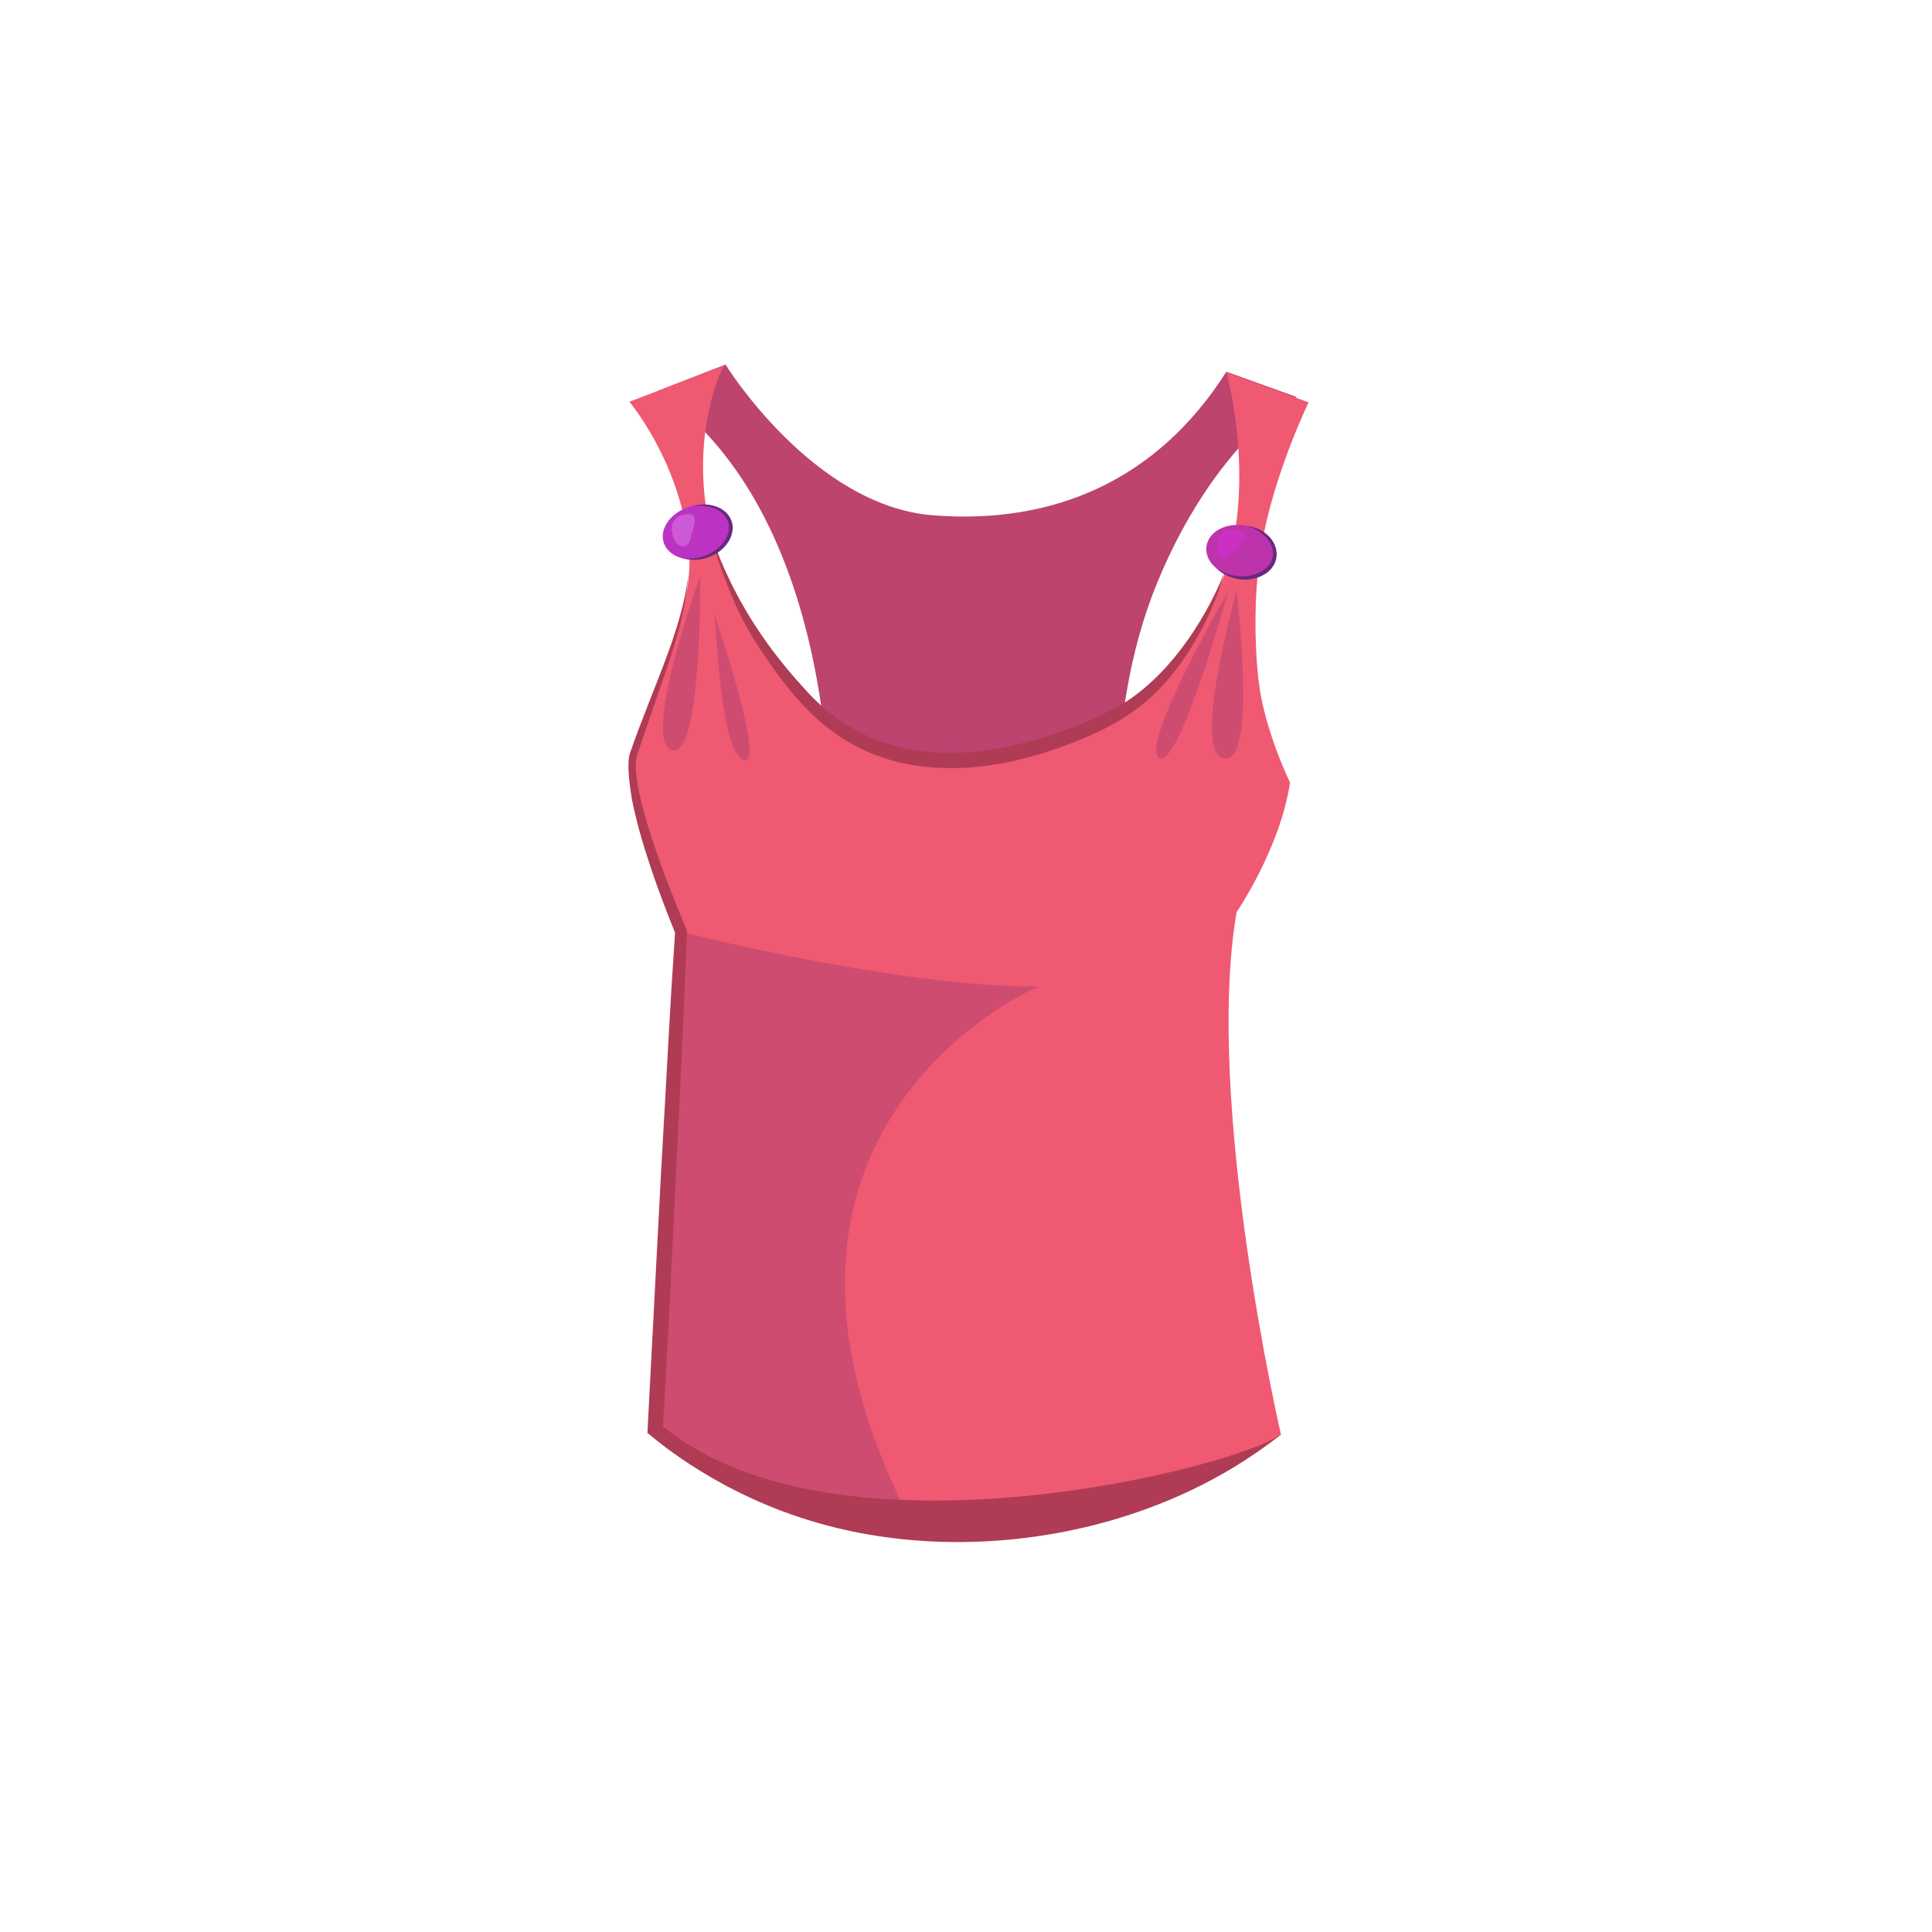 <svg version="1.1" id="Layer_1" xmlns="http://www.w3.org/2000/svg" x="0" y="0" viewBox="0 0 321.7 321.7" xml:space="preserve"><style>.st2{opacity:.63;fill:#bc446f}.st5{fill:#68287f}</style><path d="M109.5 65.1l11.3-4.4s14.5 23.5 34.5 25.1c20.1 1.6 37.4-5.8 48.9-23.9l11.7 4.2s-13.6 7.6-23.2 30.9c-9.6 23.3-6 49.5-6 49.5H138c0 .2 4.9-58.1-28.5-81.4z" fill="#bc446f"/><path d="M104.8 66.9s8.4 9.9 9.9 24.1c1.1 10.8-5.9 23.9-8.9 34.1 0 0-3 4.1 7.7 30.1l-4.3 82.9c30.7 25.6 76.9 21.7 104.1.8 0 0-12.8-55.3-7.4-87 0 0 7.3-10.7 8.9-21.6 0 0-4-8.2-5.1-16-.5-3.3-1.3-13.4.3-23.1 2-12.1 7.9-24.2 7.9-24.2l-13.7-5s4 14 1.1 28.4c-2.4 12-10.8 24.4-20 29.1-11 5.6-25.9 9.7-38 5.5-9.5-3.3-14.5-9.4-20.6-18-3.4-4.8-6.7-12.2-8-17.1-4.4-16.1 1.4-28.8 2-29.1l-15.9 6.1z" fill="#ef5972"/><path class="st2" d="M172.8 164.3c-23.7 0-59.3-9.1-59.3-9.1l-4.3 82.9c12.5 10.4 27.5 15.9 42.8 17.4-.8-2.5-1.8-5.2-3.1-7.9-27.8-61.3 23.9-83.3 23.9-83.3zm31.7-65.8s-14.8 25.6-11.5 27.7 11.5-27.7 11.5-27.7zm1.4 0s-7.7 27.2-2 27.8c5.5.7 2-27.8 2-27.8z"/><path d="M127.8 109.9c6 8.8 12.6 15.3 23.6 17.4 5.8 1 12.9 1 22.3-1.9 13.1-4.2 18.8-8.7 24.1-16.7 2.7-4.2 4.8-8.7 6.1-13.4-3.5 8.6-9.6 17.6-17.6 22.3-4.2 2.2-8.7 4.1-13.3 5.4-14.8 4.4-29 3.2-39.2-8.5-6.9-7.5-11.9-15.6-15.1-24.6.5 2.4 1.3 4.7 2.2 7 2.5 6.5 4.5 9.5 6.9 13zm-17.4 127.6c2.4-43.7.3-4.7 2.1-40.8 1.3-26.9 1-20 1.9-41.7 0-.1-10.2-23.4-8.3-29.3 0-.1.1-.3.1-.3 4.8-14.4 7.9-21.4 8.4-29.6-1.1 9.4-5.9 18.6-9.7 29.6-.6 1.8 0 5.7.3 7.6 1.4 7.2 4.6 15.9 7.2 22.3-1 14.9-1 16.9-2.4 41.2-.2 4.3.8-15.6-2.2 42.1.6.4 9.9 8.9 25.2 14 26.6 8.9 59.1 3.2 80.2-13.7-7.5 5.5-73.8 22.4-102.8-1.4z" fill="#af3c54"/><path d="M121.5 86.9c.7 2.3-1.2 4.9-4.2 5.9s-6.1-.2-6.8-2.5c-.7-2.3 1.2-4.9 4.2-5.9s6.1.2 6.8 2.5z" fill="#bc33c4"/><path class="st5" d="M113.6 92.9c3.5.6 6.8-1.5 7.6-4 .9-2.6-1.6-5.2-5.9-4.6 4-1.2 7.6 1.4 6.5 4.8-.5 1.6-1.9 2.9-3.4 3.5-1.5.7-3.2.8-4.8.3z"/><path d="M113.8 85.7s-2.3.4-1.9 2.9c.3 2.4 2.5 3.4 3.1 1 .6-2.4 1.6-4.4-1.2-3.9z" opacity=".29" fill="#f6bcff"/><path d="M212.3 92.7c-.4 2.4-3.2 3.9-6.4 3.4-3.1-.5-5.4-2.8-5-5.2.4-2.4 3.2-3.9 6.4-3.4 3.1.5 5.4 2.8 5 5.2z" fill="#bc33ab"/><path class="st5" d="M207.8 87.6c4.1 1.4 5.2 4.9 3.2 6.8-1.8 1.9-5.7 2.2-8.5.2 1.1 1.1 2.8 1.8 4.4 1.9 1.6.1 3.4-.4 4.6-1.6 2.5-2.7.4-6.7-3.7-7.3z"/><path d="M205.9 88.2s-2.2-.6-3 1.7c-.8 2.3.7 4.1 2.3 2.2 1.6-1.8 3.4-3.1.7-3.9z" opacity=".29" fill="#f62aff"/><path class="st2" d="M116.6 95.9s-9.8 27.1-4.8 29c5.1 1.8 4.8-29 4.8-29zm2.3 6.2v.4c.4.4.9 22.6 4.9 24 3.9 1.4-4.9-24.4-4.9-24.4z"/></svg>
